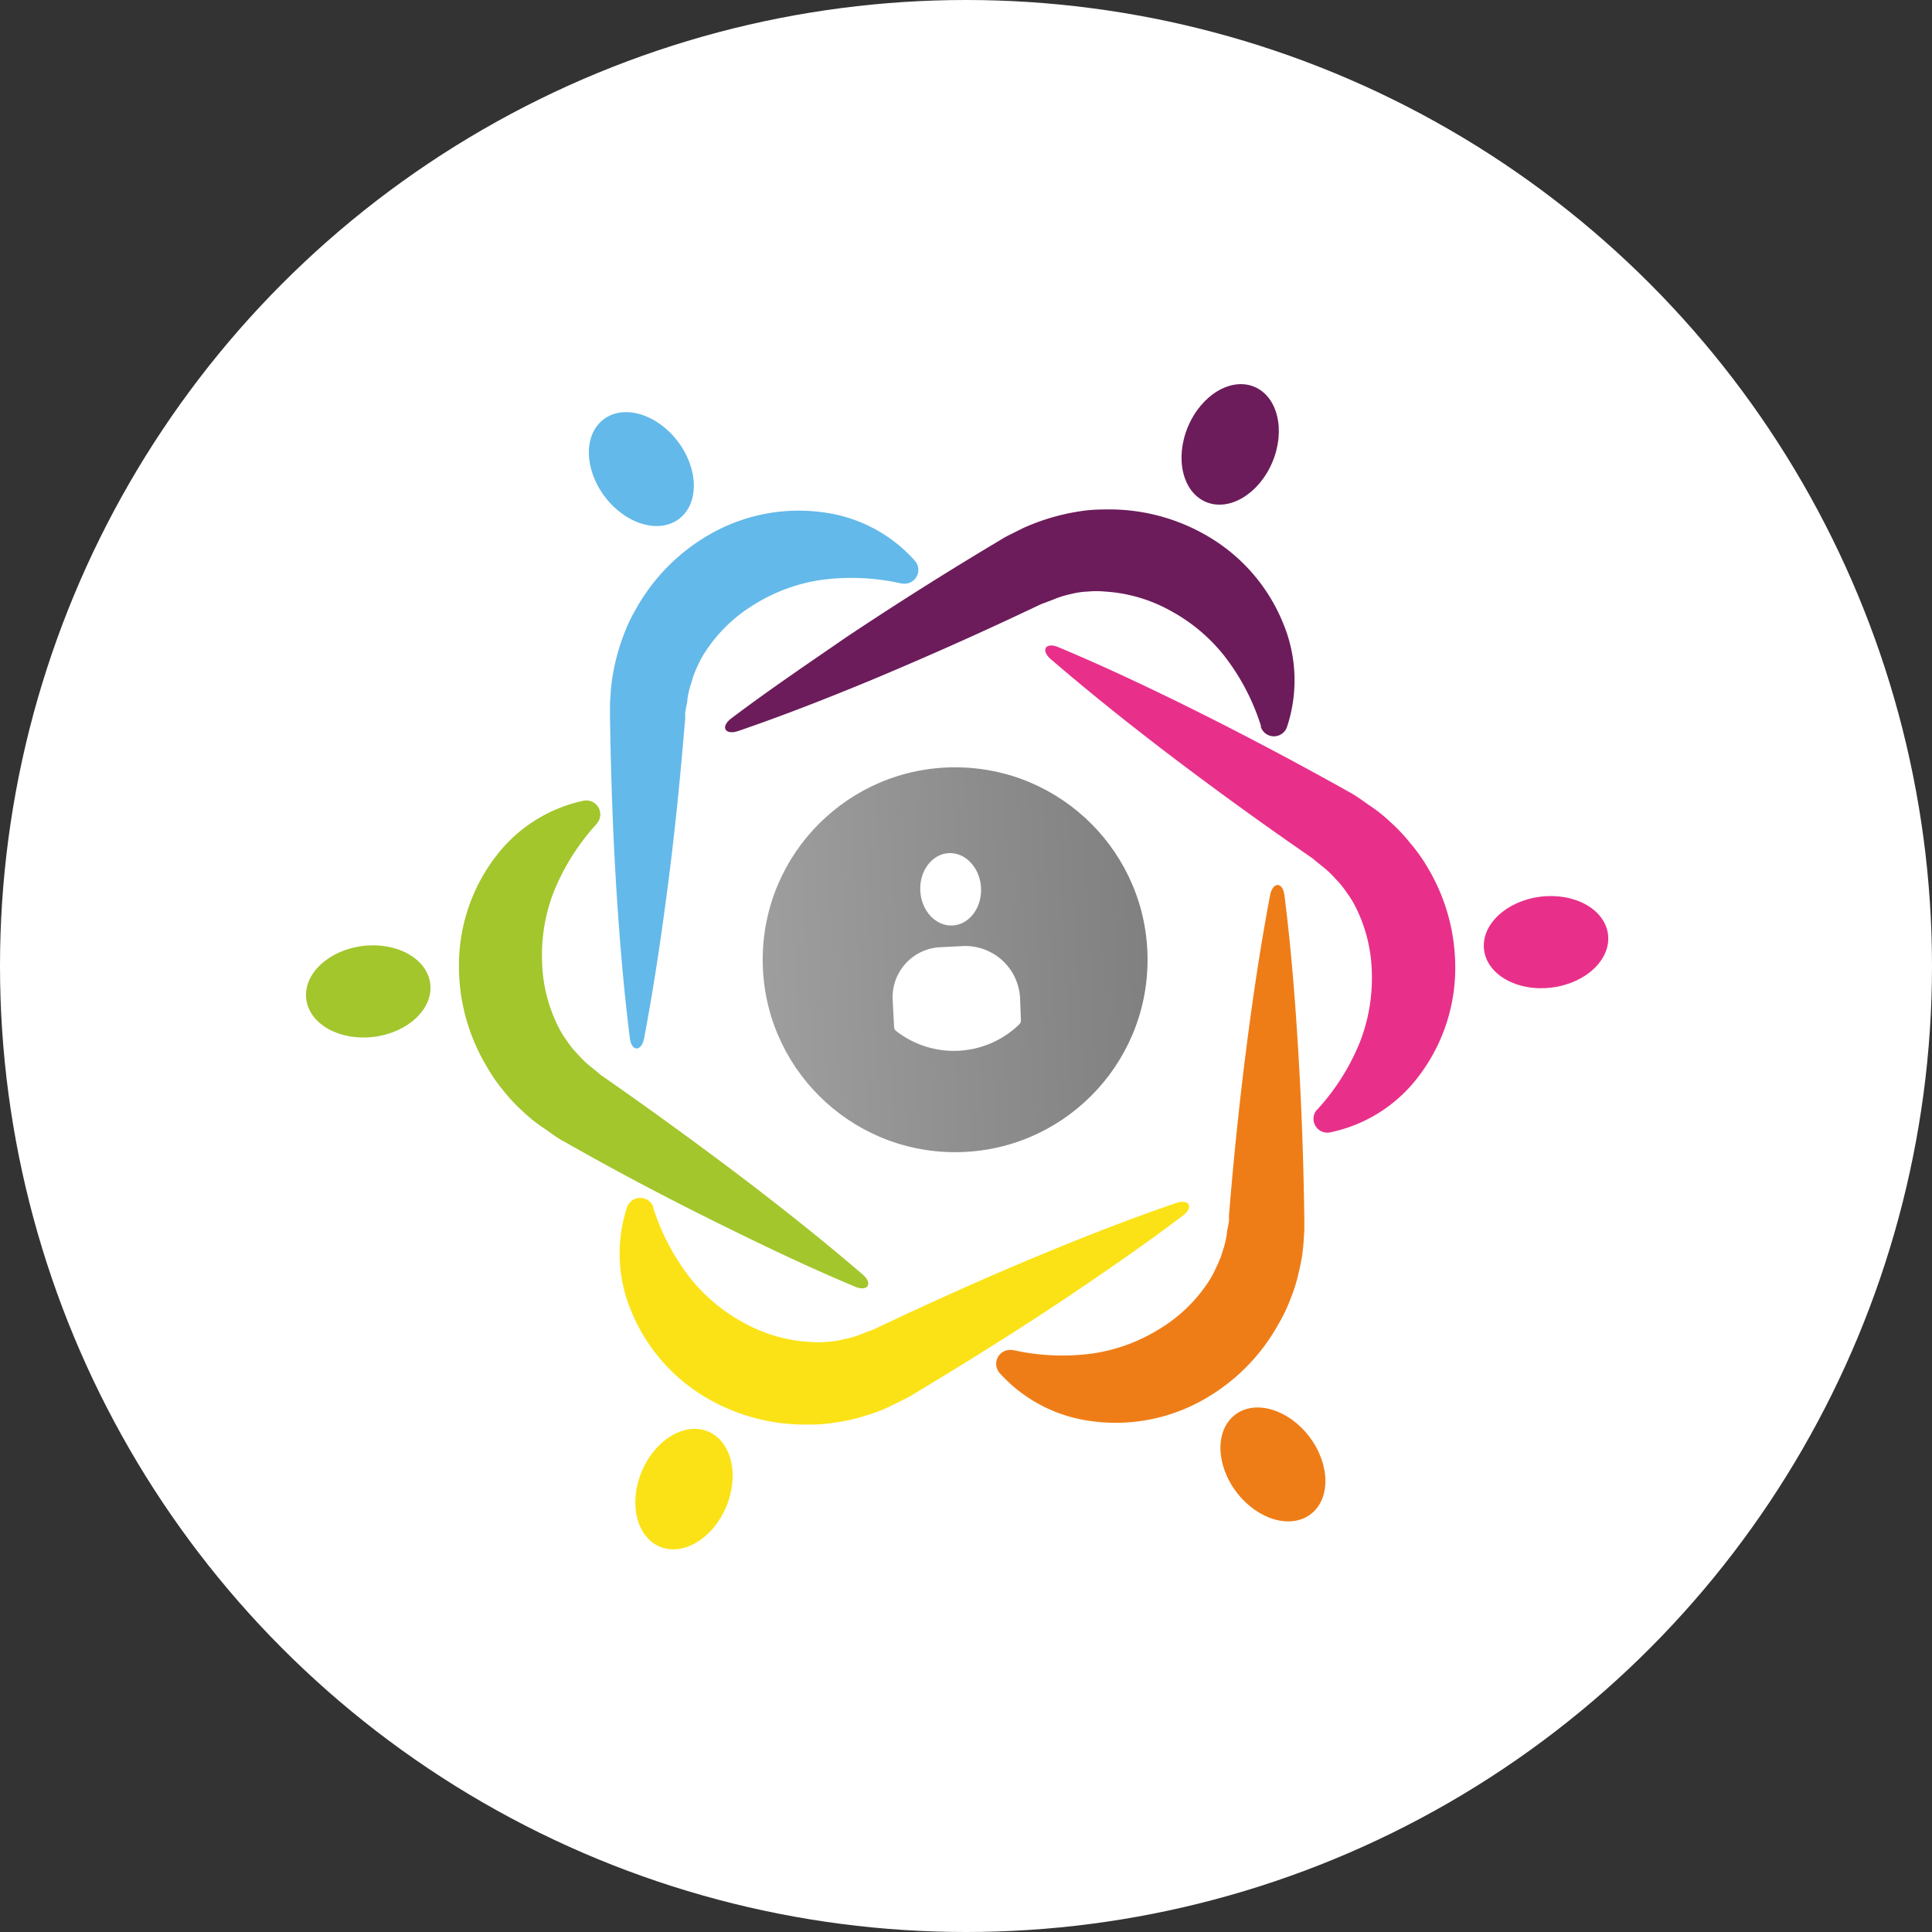 <svg id="Calque_1" data-name="Calque 1" xmlns="http://www.w3.org/2000/svg" xmlns:xlink="http://www.w3.org/1999/xlink" viewBox="0 0 176 176"><rect x="0" y="0" width="176" height="176" fill="#333333" stroke="none"/><defs><clipPath id="clip-path"><circle cx="88" cy="88" r="88" fill="#fff"/></clipPath><linearGradient id="Dégradé_sans_nom_2" x1="-165.47" y1="-205.67" x2="-130.41" y2="-205.67" gradientTransform="translate(245.81 284.83) rotate(-3.09)" gradientUnits="userSpaceOnUse"><stop offset="0" stop-color="#9e9e9e"/><stop offset="1" stop-color="gray"/></linearGradient></defs><title>espclap</title><circle cx="88" cy="88" r="88" fill="#fff"/><g clip-path="url(#clip-path)"><circle cx="87.01" cy="87.43" r="17.53" fill="url(#Dégradé_sans_nom_2)"/><path d="M114.87,66.13a20.29,20.29,0,0,0-3.37-6.42,15.86,15.86,0,0,0-4.92-4.1,14,14,0,0,0-5.93-1.72,8.14,8.14,0,0,0-1.56,0,7.35,7.35,0,0,0-1.55.23A8.33,8.33,0,0,0,96,54.6l-.76.29-.38.14-.47.22Q86.92,58.8,79.26,62c-3.94,1.63-7.92,3.19-12,4.59-1.21.41-1.66-.37-.65-1.14,3.44-2.6,7-5,10.51-7.42q6.9-4.6,14-8.83l.44-.27.56-.28,1.12-.56a19.77,19.77,0,0,1,4.87-1.47,14.58,14.58,0,0,1,2.56-.21,17.7,17.7,0,0,1,9.77,2.69,16.26,16.26,0,0,1,6.44,7.65,13.51,13.51,0,0,1,.36,9.48,1.26,1.26,0,0,1-2.38,0Z" fill="#6c1c5a"/><ellipse cx="112.07" cy="40.49" rx="5.69" ry="4.17" transform="translate(31.25 128.05) rotate(-67.16)" fill="#6c1c5a"/><path d="M82,53.13a20.55,20.55,0,0,0-7.26-.29,15.86,15.86,0,0,0-6,2.21,13.93,13.93,0,0,0-4.46,4.28,8.16,8.16,0,0,0-.74,1.36A7.66,7.66,0,0,0,63,62.15a8.16,8.16,0,0,0-.38,1.55c0,.27-.08.53-.13.8l-.07.41,0,.51c-.45,5.5-1,11-1.74,16.48-.56,4.23-1.2,8.45-2,12.67-.24,1.26-1.15,1.25-1.3,0-.54-4.27-.9-8.54-1.18-12.81-.36-5.52-.55-11-.63-16.56v-.51l0-.62.08-1.26a19,19,0,0,1,1.16-4.95,14.42,14.42,0,0,1,1.09-2.32,17.77,17.77,0,0,1,7.23-7.12,16.25,16.25,0,0,1,9.84-1.75,13.51,13.51,0,0,1,8.38,4.42,1.26,1.26,0,0,1-1.2,2.06Z" fill="#63b9e9"/><ellipse cx="58.42" cy="42.74" rx="4.17" ry="5.69" transform="translate(-13.95 43.96) rotate(-37.16)" fill="#63b9e9"/><path d="M54.34,75.07a20.6,20.6,0,0,0-3.88,6.14,15.82,15.82,0,0,0-1.08,6.31,14,14,0,0,0,1.47,6,9,9,0,0,0,.81,1.32,7.78,7.78,0,0,0,1,1.23,8.55,8.55,0,0,0,1.15,1.1l.63.51.31.27.43.29Q62,103,68.56,108c3.38,2.6,6.72,5.26,10,8.08,1,.84.5,1.62-.67,1.13-4-1.67-7.84-3.5-11.68-5.39-5-2.45-9.84-5-14.65-7.73l-.46-.25-.52-.34-1-.7a14.13,14.13,0,0,1-2-1.6,14.71,14.71,0,0,1-1.74-1.87,13.91,13.91,0,0,1-1.46-2.11,17.74,17.74,0,0,1-2.56-9.82A16.27,16.27,0,0,1,45.18,78a13.57,13.57,0,0,1,8-5.06A1.27,1.27,0,0,1,54.39,75Z" fill="#a2c62c"/><ellipse cx="33.54" cy="90.32" rx="5.69" ry="4.17" transform="translate(-10.99 4.88) rotate(-7.16)" fill="#a2c62c"/><path d="M59.5,110a20.56,20.56,0,0,0,3.38,6.43,15.83,15.83,0,0,0,4.92,4.09,13.82,13.82,0,0,0,5.93,1.72,8.14,8.14,0,0,0,1.56,0,7.54,7.54,0,0,0,1.55-.23,8.33,8.33,0,0,0,1.53-.44l.75-.29.39-.14.47-.22c5-2.36,10-4.62,15.14-6.74,3.94-1.63,7.92-3.18,12-4.58,1.21-.42,1.66.37.65,1.13-3.44,2.61-7,5.05-10.51,7.42-4.61,3.08-9.29,6-14,8.83l-.45.27-.55.28-1.13.56a14.66,14.66,0,0,1-2.37.9,15,15,0,0,1-2.49.57,13.68,13.68,0,0,1-2.56.21,17.71,17.71,0,0,1-9.78-2.69,16.3,16.3,0,0,1-6.43-7.65,13.49,13.49,0,0,1-.37-9.47,1.26,1.26,0,0,1,1.62-.76,1.23,1.23,0,0,1,.77.77Z" fill="#fbe216"/><ellipse cx="62.31" cy="135.66" rx="5.69" ry="4.17" transform="translate(-86.9 140.42) rotate(-67.16)" fill="#fbe216"/><path d="M92.35,123a20.5,20.5,0,0,0,7.25.29,15.91,15.91,0,0,0,6-2.21,14,14,0,0,0,4.46-4.27,9.06,9.06,0,0,0,.74-1.37,8.38,8.38,0,0,0,.58-1.46,9,9,0,0,0,.38-1.55c0-.26.08-.53.13-.8l.07-.4,0-.52q.66-8.25,1.74-16.48c.56-4.23,1.2-8.45,2-12.67.25-1.26,1.15-1.25,1.31,0,.54,4.28.9,8.55,1.17,12.81.36,5.53.56,11,.64,16.56v.52l0,.62-.08,1.25a15.16,15.16,0,0,1-.41,2.5,14.13,14.13,0,0,1-.75,2.45,13.66,13.66,0,0,1-1.1,2.32,17.74,17.74,0,0,1-7.22,7.12,16.19,16.19,0,0,1-9.84,1.75,13.56,13.56,0,0,1-8.39-4.42A1.27,1.27,0,0,1,92.28,123Z" fill="#ef7d17"/><ellipse cx="115.96" cy="133.41" rx="4.17" ry="5.69" transform="translate(-57.04 97.13) rotate(-37.16)" fill="#ef7d17"/><path d="M120,101.08a20.4,20.4,0,0,0,3.88-6.14,16,16,0,0,0,1.09-6.3,13.94,13.94,0,0,0-1.47-6,8.64,8.64,0,0,0-.82-1.33,7.72,7.72,0,0,0-1-1.23,8.55,8.55,0,0,0-1.15-1.1l-.63-.51-.32-.27-.42-.29c-4.54-3.14-9-6.37-13.4-9.74-3.39-2.6-6.72-5.27-10-8.09-1-.84-.51-1.62.66-1.12,4,1.67,7.85,3.49,11.69,5.38q7.44,3.69,14.65,7.73l.45.25.53.34,1,.7a14.27,14.27,0,0,1,2,1.6,15.5,15.5,0,0,1,1.75,1.87A15.25,15.25,0,0,1,130,78.94a17.74,17.74,0,0,1,2.56,9.82,16.27,16.27,0,0,1-3.41,9.4,13.5,13.5,0,0,1-8,5,1.26,1.26,0,0,1-1.18-2.07Z" fill="#e8308a"/><ellipse cx="140.84" cy="85.83" rx="5.69" ry="4.17" transform="translate(-9.6 18.22) rotate(-7.16)" fill="#e8308a"/><ellipse cx="86.6" cy="81.02" rx="2.77" ry="3.3" transform="translate(-4.24 4.78) rotate(-3.09)" fill="#fff"/><path d="M93,92.93a.47.47,0,0,1-.12.36,8.55,8.55,0,0,1-11.27.61.5.5,0,0,1-.16-.34l-.13-2.47a4.56,4.56,0,0,1,4.3-4.8l2-.1A5,5,0,0,1,92.93,91Z" fill="#fff"/></g></svg>